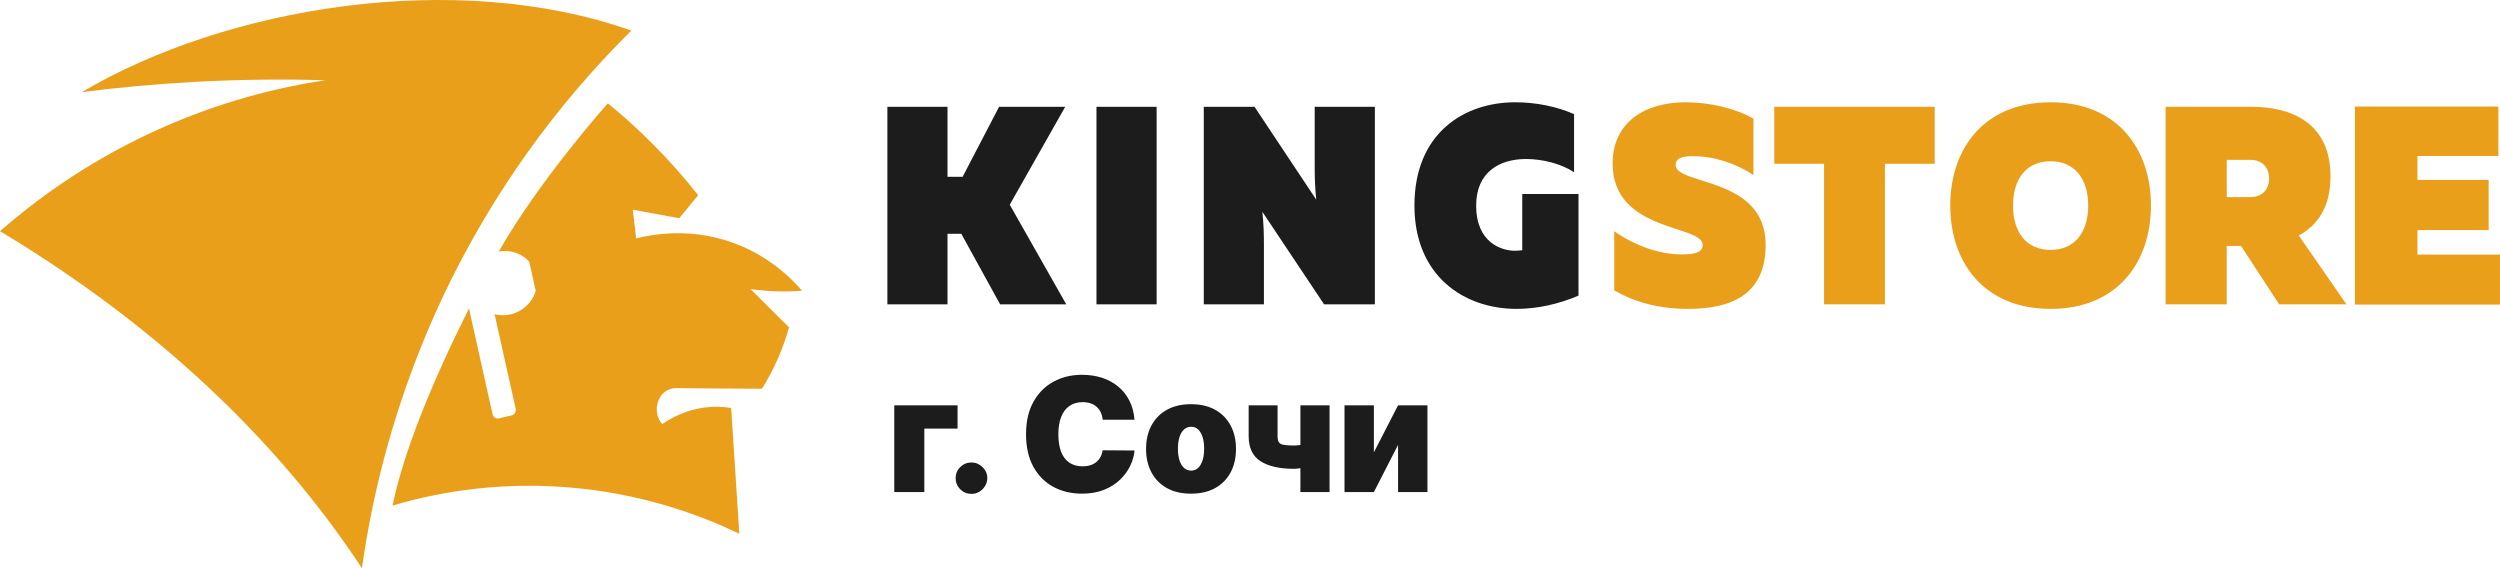 <?xml version="1.0" encoding="UTF-8"?> <svg xmlns="http://www.w3.org/2000/svg" width="220" height="50" viewBox="0 0 220 50" fill="none"><path d="M66.049 25.439C66.742 25.538 67.516 25.612 68.359 25.636C69.165 25.661 69.909 25.636 70.58 25.584C69.661 24.519 67.894 22.763 65.15 21.615C61.032 19.892 57.335 20.638 55.981 20.985C55.883 20.142 55.785 19.299 55.689 18.456C57.049 18.704 58.41 18.954 59.77 19.204C60.326 18.528 60.881 17.854 61.437 17.178C60.318 15.758 58.998 14.234 57.454 12.682C56.085 11.308 54.748 10.118 53.49 9.091C53.49 9.091 47.475 15.824 43.893 22.133C44.93 21.951 45.936 22.311 46.571 23.026L47.145 25.599C46.861 26.582 46.041 27.401 44.945 27.66C44.456 27.777 43.972 27.768 43.525 27.654L45.38 35.976C45.437 36.233 45.279 36.492 45.03 36.551L43.906 36.817C43.655 36.876 43.405 36.714 43.345 36.455L41.358 27.535C41.328 27.404 41.303 27.265 41.279 27.127C37.983 33.711 35.559 39.67 34.539 44.487C37.893 43.499 43.194 42.382 49.697 42.862C56.529 43.365 61.834 45.42 65.062 46.97C64.821 43.282 64.582 39.592 64.341 35.904C63.755 35.807 63.013 35.752 62.164 35.844C60.341 36.042 59 36.821 58.275 37.324C57.979 36.988 57.795 36.54 57.795 36.048C57.795 35.366 58.094 34.742 58.618 34.406C59.034 34.141 59.474 34.147 59.64 34.152C60.781 34.18 63.454 34.185 67.054 34.209C67.529 33.449 68.034 32.529 68.497 31.458C68.911 30.499 69.211 29.601 69.433 28.804C69.224 28.598 69.017 28.389 68.808 28.183C67.887 27.267 66.968 26.352 66.049 25.439Z" fill="#EA9F1B"></path><path d="M31.851 50C32.784 43.37 35.004 33.365 40.775 22.53C45.593 13.491 51.23 6.972 55.563 2.691C40.086 -2.78 19.827 0.624 7.208 8.105C10.307 7.71 13.626 7.397 17.142 7.206C21.224 6.985 25.064 6.956 28.627 7.061C24.658 7.656 19.18 8.915 13.141 11.752C7.332 14.481 2.971 17.745 0 20.343C13.716 28.582 24.412 38.703 31.851 50Z" fill="#EA9F1B"></path><path d="M78.089 26.783V9.399H83.381V15.557H84.711L87.919 9.399H93.738L88.858 18.016L93.831 26.783H88.01L84.595 20.574H83.381V26.783H78.089ZM101.784 26.783H96.489V9.399H101.784V26.783ZM105.932 26.783V9.399H110.4L115.83 17.57C115.716 16.527 115.693 15.532 115.693 14.588V9.399H120.988V26.783H116.52L111.087 18.637C111.202 19.68 111.225 20.65 111.225 21.567V26.783H105.932ZM133.338 9C135.218 9 137.051 9.396 138.517 10.043V15.161C137.417 14.416 135.745 13.992 134.3 13.992C131.964 13.992 129.902 15.136 129.902 18.09C129.902 21.369 132.148 22.066 133.315 22.066C133.569 22.066 133.774 22.039 133.958 22.016V17.072H138.908V26.013C137.166 26.76 135.288 27.182 133.452 27.182C128.824 27.182 124.47 24.276 124.47 18.09C124.47 11.707 128.847 9 133.338 9Z" fill="#1C1C1C"></path><path d="M148.317 9C150.437 9 152.696 9.52 154.304 10.442V15.408C152.72 14.34 150.716 13.719 148.9 13.744C147.806 13.744 147.455 14.042 147.455 14.514C147.455 16.327 155.377 15.507 155.377 21.544C155.377 25.99 152.277 27.182 148.528 27.182C146.058 27.182 143.844 26.609 142.051 25.541V20.35C144.078 21.766 146.243 22.387 147.991 22.387C149.412 22.387 149.831 22.114 149.831 21.544C149.831 19.756 141.911 20.45 141.911 14.391C141.911 10.74 144.777 9 148.317 9ZM170.254 9.399V14.416H165.873V26.783H160.516V14.416H156.137V9.399H170.254ZM180.454 14.191C178.355 14.191 177.145 15.706 177.145 18.09C177.145 20.476 178.355 21.991 180.454 21.991C182.55 21.991 183.762 20.476 183.762 18.09C183.762 15.706 182.55 14.191 180.454 14.191ZM180.454 9C186.324 9 189.282 13.098 189.282 18.09C189.282 23.084 186.324 27.182 180.454 27.182C174.583 27.182 171.623 23.084 171.623 18.09C171.623 13.098 174.583 9 180.454 9ZM195.953 17.345H198.028C199.075 17.345 199.681 16.676 199.681 15.706C199.681 14.737 199.075 14.067 198.028 14.067H195.953V17.345ZM190.573 26.783V9.399H198.144C201.613 9.399 205.085 10.788 205.085 15.532C205.085 18.239 203.92 19.855 202.291 20.723L206.485 26.783H200.567L197.211 21.642H195.953V26.783H190.573Z" fill="#EA9F1B"></path><path d="M219.857 9.379V13.727H212.735V15.832H219V20.247H212.735V22.402H220V26.803H207.235V9.379H219.857Z" fill="#EA9F1B"></path><path d="M84.264 35.667V37.715H81.341V43.303H78.696V35.667H84.264ZM85.492 43.462C85.108 43.462 84.778 43.328 84.503 43.059C84.231 42.788 84.097 42.458 84.1 42.07C84.097 41.692 84.231 41.369 84.503 41.101C84.778 40.832 85.108 40.698 85.492 40.698C85.857 40.698 86.178 40.832 86.457 41.101C86.738 41.369 86.881 41.692 86.884 42.07C86.881 42.329 86.813 42.564 86.68 42.776C86.551 42.985 86.382 43.152 86.173 43.278C85.965 43.401 85.737 43.462 85.492 43.462ZM99.838 36.939H97.034C97.014 36.707 96.961 36.497 96.875 36.308C96.792 36.119 96.676 35.957 96.527 35.821C96.381 35.682 96.204 35.575 95.995 35.503C95.786 35.426 95.549 35.388 95.284 35.388C94.82 35.388 94.427 35.501 94.106 35.726C93.787 35.952 93.545 36.275 93.38 36.696C93.217 37.117 93.136 37.622 93.136 38.212C93.136 38.835 93.219 39.357 93.385 39.778C93.554 40.196 93.797 40.511 94.115 40.723C94.434 40.932 94.816 41.036 95.264 41.036C95.519 41.036 95.748 41.005 95.95 40.941C96.152 40.875 96.328 40.781 96.477 40.658C96.626 40.535 96.747 40.388 96.84 40.216C96.936 40.04 97.001 39.843 97.034 39.624L99.838 39.644C99.805 40.075 99.684 40.514 99.475 40.961C99.266 41.406 98.969 41.816 98.585 42.194C98.204 42.569 97.731 42.87 97.168 43.099C96.605 43.328 95.95 43.442 95.204 43.442C94.269 43.442 93.431 43.242 92.689 42.841C91.95 42.44 91.365 41.85 90.934 41.071C90.506 40.292 90.292 39.339 90.292 38.212C90.292 37.079 90.511 36.124 90.948 35.349C91.386 34.57 91.976 33.981 92.718 33.584C93.461 33.182 94.289 32.982 95.204 32.982C95.847 32.982 96.439 33.07 96.979 33.245C97.519 33.421 97.993 33.678 98.401 34.016C98.809 34.351 99.137 34.764 99.385 35.254C99.634 35.745 99.785 36.306 99.838 36.939ZM104.811 43.442C103.982 43.442 103.273 43.278 102.683 42.95C102.093 42.619 101.64 42.158 101.325 41.568C101.011 40.975 100.853 40.287 100.853 39.505C100.853 38.722 101.011 38.036 101.325 37.447C101.64 36.853 102.093 36.392 102.683 36.064C103.273 35.733 103.982 35.567 104.811 35.567C105.639 35.567 106.348 35.733 106.938 36.064C107.528 36.392 107.981 36.853 108.296 37.447C108.611 38.036 108.768 38.722 108.768 39.505C108.768 40.287 108.611 40.975 108.296 41.568C107.981 42.158 107.528 42.619 106.938 42.95C106.348 43.278 105.639 43.442 104.811 43.442ZM104.83 41.414C105.062 41.414 105.263 41.336 105.432 41.18C105.601 41.024 105.732 40.802 105.825 40.514C105.918 40.226 105.964 39.883 105.964 39.485C105.964 39.084 105.918 38.741 105.825 38.456C105.732 38.167 105.601 37.945 105.432 37.789C105.263 37.634 105.062 37.556 104.83 37.556C104.585 37.556 104.375 37.634 104.199 37.789C104.023 37.945 103.889 38.167 103.796 38.456C103.704 38.741 103.657 39.084 103.657 39.485C103.657 39.883 103.704 40.226 103.796 40.514C103.889 40.802 104.023 41.024 104.199 41.18C104.375 41.336 104.585 41.414 104.83 41.414ZM117.001 35.667V43.303H114.436V35.667H117.001ZM115.669 38.829V40.877C115.576 40.937 115.415 40.996 115.186 41.056C114.961 41.112 114.722 41.16 114.47 41.2C114.222 41.236 114.018 41.255 113.859 41.255C112.606 41.255 111.63 41.033 110.931 40.589C110.231 40.144 109.882 39.405 109.882 38.371V35.667H112.427V38.371C112.427 38.603 112.46 38.779 112.526 38.898C112.596 39.017 112.732 39.099 112.934 39.142C113.14 39.185 113.448 39.206 113.859 39.206C114.107 39.206 114.376 39.177 114.664 39.117C114.956 39.054 115.291 38.958 115.669 38.829ZM120.902 39.803L123.03 35.667H125.615V43.303H123.03V39.147L120.902 43.303H118.317V35.667H120.902V39.803Z" fill="#1C1C1C"></path></svg> 